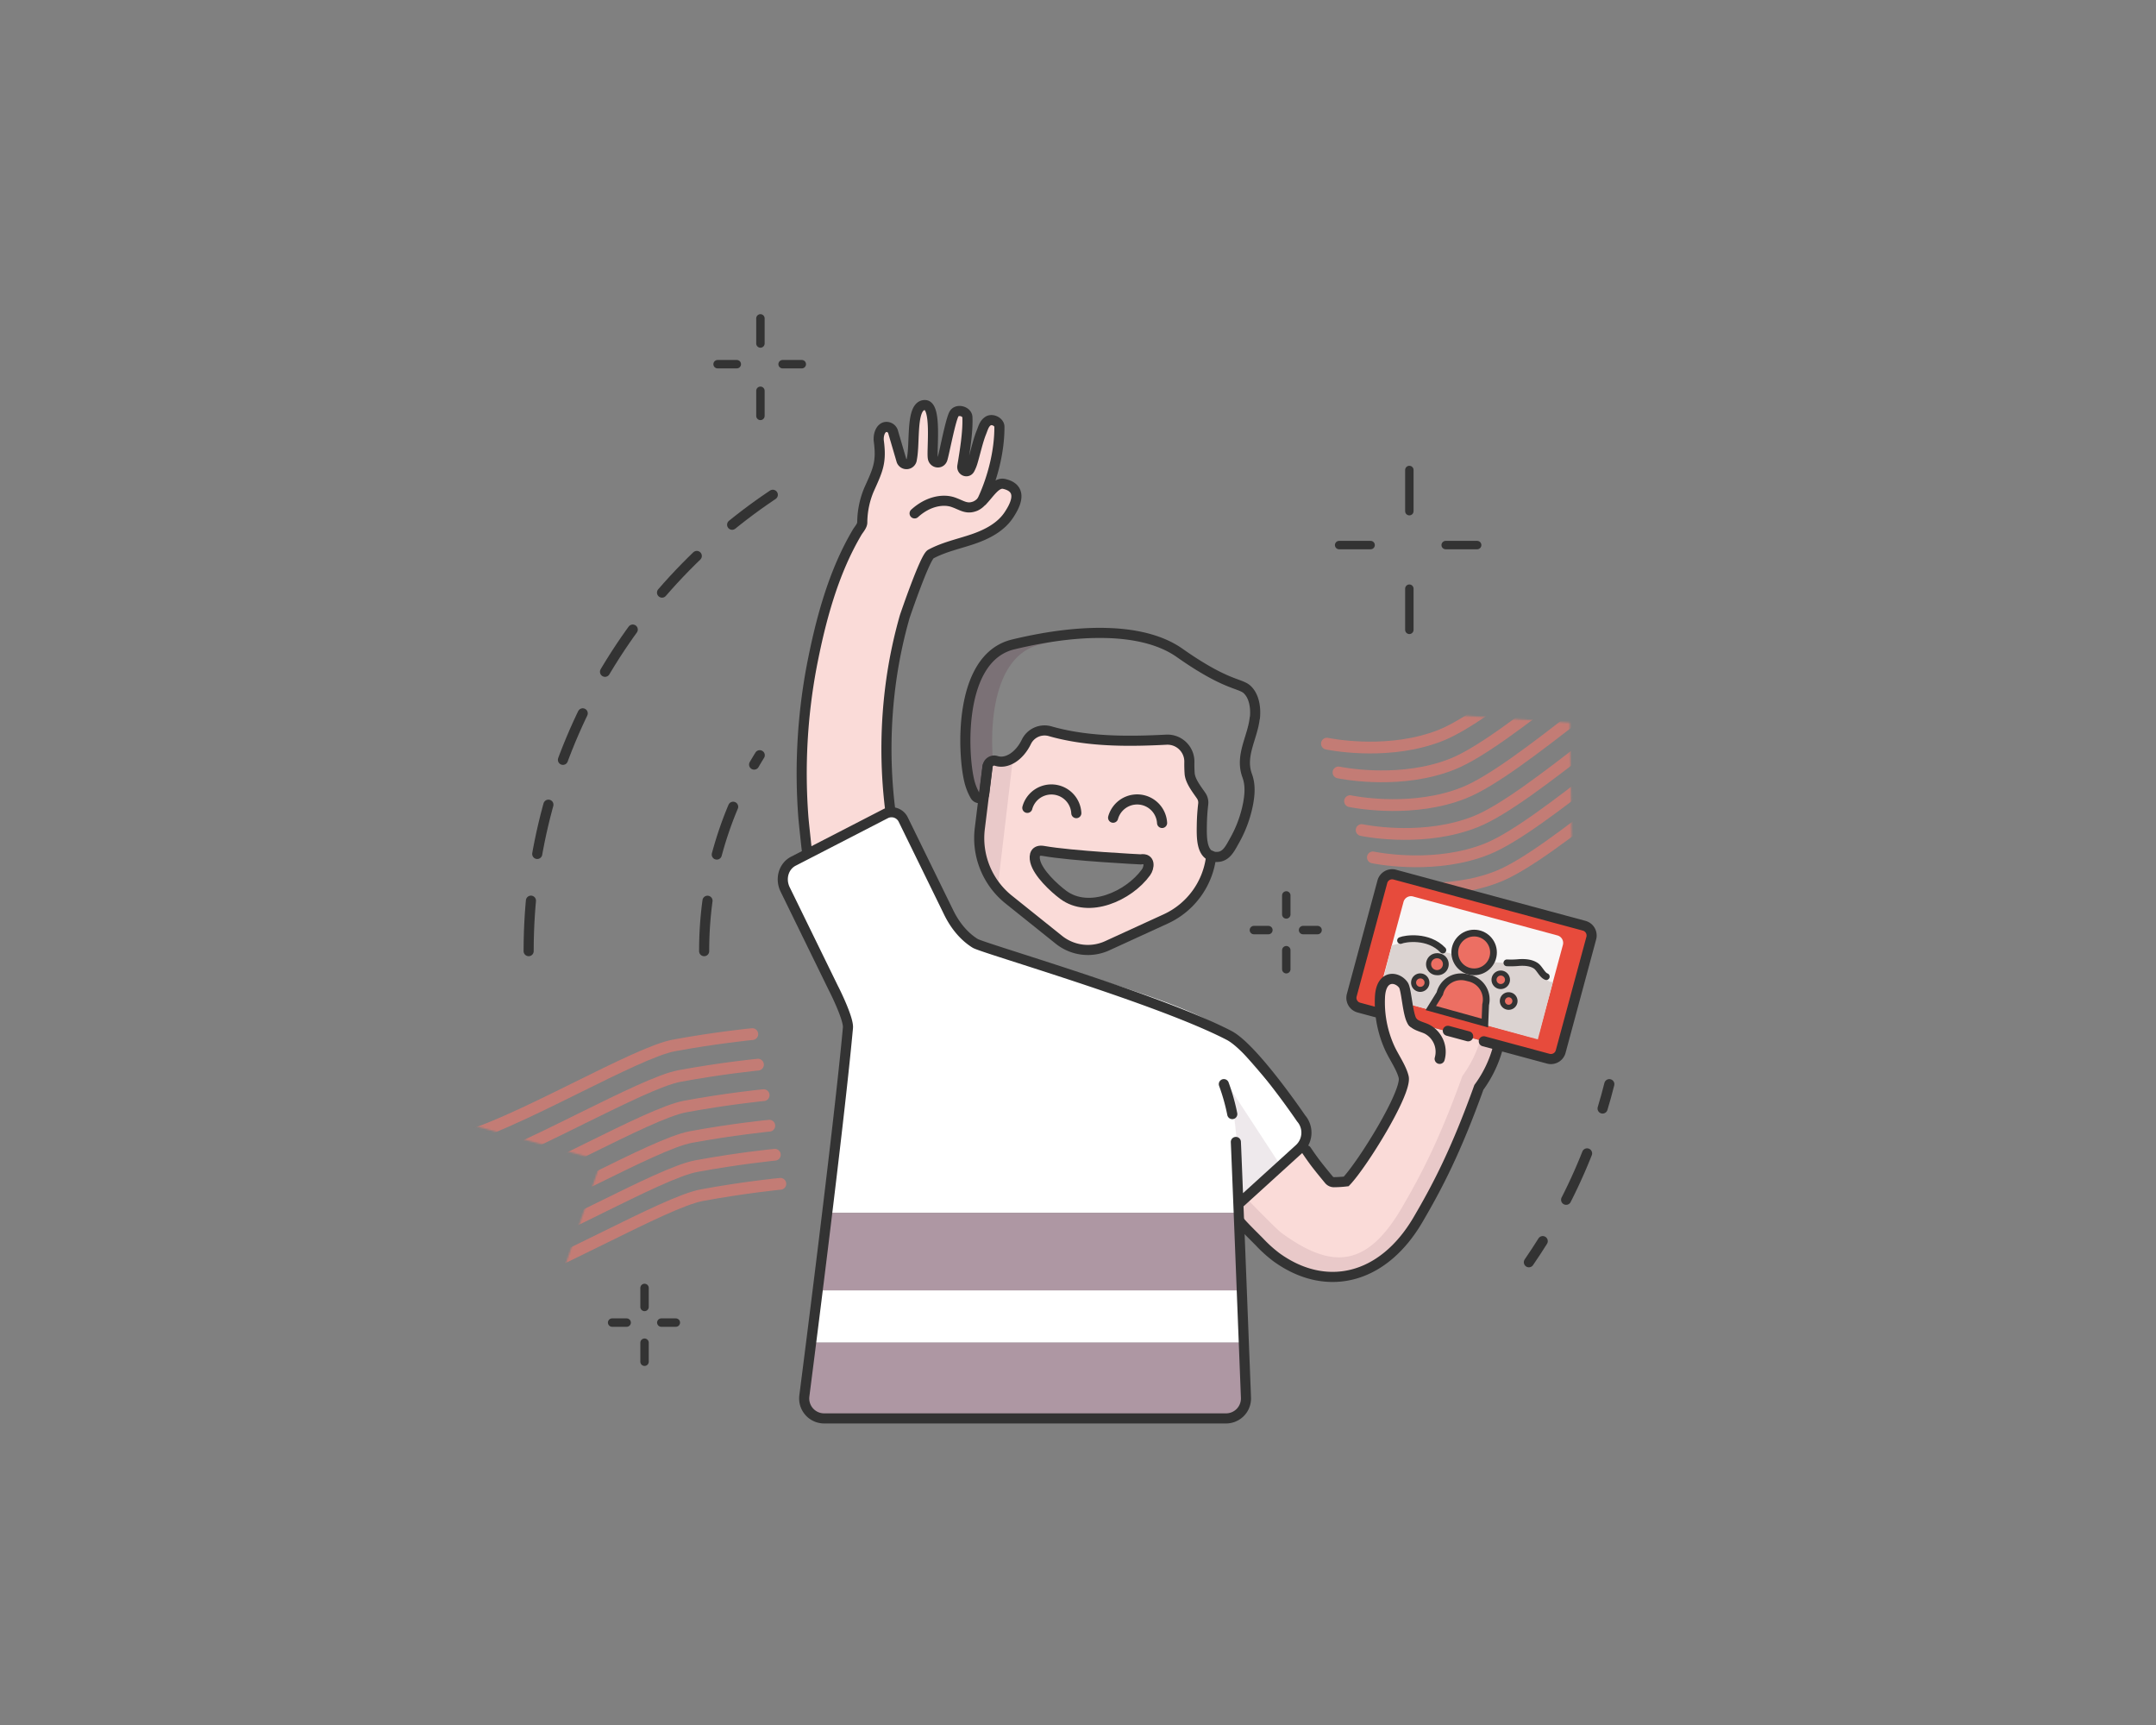 <svg xmlns="http://www.w3.org/2000/svg" xmlns:xlink="http://www.w3.org/1999/xlink" viewBox="0 0 1280 1024"><rect x="0" y="0" width="1280" height="1024" fill="#808080" stroke="none"/><defs><style>.cls-1{fill:#fff;}.cls-2{isolation:isolate;}.cls-3{fill:#fadbd8;}.cls-4{mask:url(#mask);}.cls-17,.cls-18,.cls-19,.cls-20,.cls-21,.cls-5{fill:none;}.cls-5{stroke:#c37c75;stroke-width:7px;}.cls-14,.cls-17,.cls-18,.cls-19,.cls-20,.cls-21,.cls-5{stroke-linecap:round;stroke-miterlimit:10;}.cls-6{mask:url(#mask-2);}.cls-12,.cls-7{fill:#562640;mix-blend-mode:multiply;}.cls-7{opacity:0.1;}.cls-8{fill:#ae97a3;}.cls-9{fill:#e74b3c;}.cls-10{fill:#f8f6f6;}.cls-11{fill:#858585;}.cls-12{opacity:0.2;}.cls-13{fill:#dbd3d1;}.cls-14,.cls-15{fill:#ec6f63;}.cls-14,.cls-17,.cls-18,.cls-19,.cls-20,.cls-21{stroke:#333;}.cls-14,.cls-17{stroke-width:4px;}.cls-16{fill:#333;}.cls-18,.cls-19,.cls-20{stroke-width:6px;}.cls-18{stroke-dasharray:30 28;}.cls-20{stroke-dasharray:30.22 28.21;}.cls-21{stroke-width:5px;}</style><mask id="mask" x="196.56" y="582" width="285.44" height="194" maskUnits="userSpaceOnUse"><polygon class="cls-1" points="266 664 357 689 327 776 482 711 451 582 266 664"/></mask><mask id="mask-2" x="755.52" y="335.35" width="300.46" height="208.7" maskUnits="userSpaceOnUse"><polygon class="cls-1" points="851.43 423.77 932 429 933.41 521.47 811.46 544.05 755.52 423.75 851.43 423.77"/></mask></defs><title>11-illustration</title><g class="cls-2"><g id="Capa_2" data-name="Capa 2"><path class="cls-3" d="M718.74,508l-.17-.08c-.13-.07-.26-.13-.38-.21l-.41-.26a7.3,7.3,0,0,1-2.23-2.51l-.24-.44a18.42,18.42,0,0,1-1.62-6.41c0-.17,0-.34,0-.51q-.09-1-.12-2c0-.17,0-.35,0-.52-.06-1.94,0-3.83,0-5.49a121.76,121.76,0,0,1,.82-12.23,7.24,7.24,0,0,0-1.21-4.93c-2.51-3.68-6.54-8.68-6.85-13.25-.16-2.25-.21-4.52-.17-6.77a13,13,0,0,0-13.65-13.25c-21.54,1.12-43.16,1.2-63.38-3.55q-2.87-.67-5.68-1.48a12,12,0,0,0-14.09,6.38l0,0c-4.09,8.4-11.51,13.27-17.86,11.24h0a3.93,3.93,0,0,0-5.12,3.24l-2,16.33-.78,6.31-1.75,14.18A46.75,46.75,0,0,0,598.86,534l29.79,23.89a27.56,27.56,0,0,0,28.71,3.54l34.7-15.9A46.77,46.77,0,0,0,719,508.73l.08-.62Zm-38.39,9.89c-10.25,14.07-33.89,24.69-49.17,13.28-5.57-4.16-14.9-12.88-16.59-19.88-.9-3.73.1-7,4.93-6.11,16.86,3,57.65,5,57.65,5C683.23,509.08,682.4,515,680.35,517.85Z"/><g class="cls-4"><g id="lines"><path class="cls-5" d="M446.64,613.87c-.21,0-22,2.18-46.58,6.73-11.22,2.08-33.79,13.24-57.69,25.06-28.08,13.88-57.13,28.24-74.78,31.51-2.13.4-4.28.71-6.41.94-30.73,3.41-59.81-8.87-61.12-9.43"/><path class="cls-5" d="M450,632c-.21,0-22,2.18-46.57,6.74-11.22,2.07-33.79,13.24-57.7,25C317.65,677.67,288.6,692,271,695.29c-2.15.4-4.29.71-6.42,1-30.74,3.4-59.82-8.87-61.12-9.43"/><path class="cls-5" d="M453.37,650.11c-.21,0-22,2.18-46.58,6.74-11.21,2.08-33.78,13.23-57.68,25C321,695.79,292,710.15,274.34,713.41c-2.15.4-4.29.71-6.43,1-30.73,3.4-59.81-8.87-61.12-9.43"/><path class="cls-5" d="M456.74,668.24c-.22,0-22,2.18-46.58,6.73-11.21,2.08-33.79,13.24-57.68,25-28.09,13.89-57.13,28.25-74.78,31.52-2.14.39-4.29.71-6.42.94-30.74,3.4-59.81-8.87-61.12-9.43"/><path class="cls-5" d="M460,685.49c-.23,0-22,2.18-46.58,6.74-11.21,2.07-33.78,13.23-57.68,25-28.09,13.88-57.13,28.24-74.77,31.51-2.15.4-4.29.71-6.42,1-30.74,3.4-59.82-8.87-61.13-9.43"/><path class="cls-5" d="M463.28,702.74c-.22,0-22,2.18-46.58,6.74-11.21,2.08-33.78,13.23-57.68,25-28.09,13.89-57.13,28.25-74.77,31.51-2.15.4-4.29.71-6.43,1-30.73,3.4-59.81-8.87-61.11-9.43"/></g></g><g class="cls-6"><g id="lines-2" data-name="lines"><path class="cls-5" d="M1018.56,338.85c-.2.07-21.12,6.49-44.32,15.83-10.58,4.26-30.5,19.67-51.58,36-24.78,19.18-50.4,39-67,45.71q-3,1.22-6.11,2.19c-29.45,9.43-60.38,3.16-61.77,2.87"/><path class="cls-5" d="M1025.45,355.94c-.21.08-21.11,6.5-44.32,15.83-10.58,4.26-30.5,19.68-51.59,36-24.78,19.18-50.4,39-67,45.7-2,.81-4.06,1.55-6.1,2.2-29.46,9.43-60.39,3.16-61.78,2.87"/><path class="cls-5" d="M1032.34,373c-.21.07-21.11,6.49-44.32,15.83-10.58,4.26-30.5,19.67-51.58,36-24.78,19.18-50.4,39-67.05,45.71-2,.81-4.06,1.54-6.1,2.2-29.46,9.42-60.39,3.15-61.78,2.86"/><path class="cls-5" d="M1039.23,390.14c-.21.07-21.12,6.49-44.32,15.83-10.58,4.26-30.49,19.66-51.57,36-24.79,19.18-50.41,39-67.06,45.71-2,.81-4.06,1.54-6.1,2.19-29.46,9.43-60.39,3.16-61.78,2.87"/><path class="cls-5" d="M1045.86,406.4c-.22.06-21.11,6.49-44.32,15.83C991,426.49,971,441.9,950,458.21c-24.78,19.18-50.4,39-67.05,45.71-2,.81-4.06,1.54-6.1,2.2-29.46,9.42-60.39,3.15-61.78,2.86"/><path class="cls-5" d="M1052.48,422.66c-.21.07-21.11,6.49-44.32,15.83-10.58,4.26-30.49,19.67-51.58,36-24.78,19.17-50.4,39-67,45.7-2,.82-4.06,1.54-6.11,2.2-29.46,9.42-60.39,3.16-61.78,2.87"/></g></g><path class="cls-3" d="M838.78,606.77h0c-3.07-3.37-3.66-19.22-5.56-22s-5.61-4.53-8.75-3.31c-3.87,1.51-5,6.37-5.19,10.52a65.57,65.57,0,0,0,5.87,30.27c2.42,5.24,7,11.76,8.22,17.13,2,9-24.32,51.6-34.12,61.89a65.78,65.78,0,0,1-7.14.46,3.84,3.84,0,0,1-3.07-1.36c-2.19-2.62-14.58-17.2-16.42-19.75a11.88,11.88,0,0,1-1.25,1.32l-34.67,31.51-1.52.07c.16,4.05.33,8.32.51,12.75h.22c2.75,3.32,18,17.13,21.94,20,28.94,21,62.84,13.8,84-22.18,11.82-20.13,22.8-41.39,36.2-78.65a70.68,70.68,0,0,0,11.48-24.33l.17-.65Z"/><path class="cls-7" d="M889.68,620.5l-.17.65A70.68,70.68,0,0,1,878,645.48c-13.4,37.26-24.38,58.52-36.2,78.65-21.15,36-55.05,43.17-84,22.18-4-2.88-19.19-16.69-21.94-20h-.22c-.18-4.43-.35-8.7-.51-12.75l1.52-.07,2.9-2.63c7.7,7.94,18.86,19.3,21.41,21.14,28.94,21,49.91,21.34,71.06-14.64,11.82-20.13,22.8-41.39,36.2-78.65a71.51,71.51,0,0,0,10.6-21.13Z"/><path class="cls-7" d="M601.41,449.85l-9.16,77.65a46.76,46.76,0,0,1-10.54-35.76l1.75-14.18.78-6.31,2-16.33a3.93,3.93,0,0,1,5.12-3.24h0C594.67,452.73,598.2,452,601.41,449.85Z"/><path class="cls-3" d="M583.18,297c0,.12.08.23.17.14,4.2-4.36,8-11,12.79-9.91,12.83,2.92,5.29,14.57,3.1,18-4.82,7.61-13.27,11.93-21.67,14.79s-17.21,4.67-25,8.89l0,0c-3.5,1.91-15.41,37-15.41,37a279.38,279.38,0,0,0-8,37.58,293.63,293.63,0,0,0-.7,76.71l.07,2a7.6,7.6,0,0,0-2.65.81L479.68,506.8l-.49-.95c-.46-3.12-.73-6.22-1.08-9.32-.39-3.73-.81-7.47-1.14-11.21a343.39,343.39,0,0,1,4.9-89.65c5.28-27.37,12.76-55.65,27-79.7.94-1.59,3.05-3.84,3.05-5.81a51.12,51.12,0,0,1,3.95-19.38c5.19-11.6,7.58-16,5.89-28.81-.43-3.28.68-7.79,3.89-8.49a4.12,4.12,0,0,1,4.47,2.59l5.12,17.45a3.17,3.17,0,0,0,6.11-1c2.07-10.11-.78-32.12,7.77-32.06,7.13.05,4,26,4.66,31.19.4,3.35,4.73,3.95,5.75.78,1.16-3.66,4.84-23.59,7-26.93,1.91-2.89,7.66-1.39,7.81,2.19.37,8.73-1.58,20.42-3,29-.47,2.84,3.06,4.27,4.39,1.77a22.36,22.36,0,0,0,1.64-4c1.47-4.82,3.28-12.93,5.18-17.56,1.15-2.83,1.71-5.49,4.13-7s6.64.53,6.66,3.42C593.42,267.54,589.45,283.61,583.18,297Z"/><path class="cls-1" d="M738.44,797H481.56c1.15-9,2.47-19.56,3.89-31H737.23C737.66,776.72,738.07,787.3,738.44,797Z"/><path class="cls-1" d="M772.61,680.66a11.88,11.88,0,0,1-1.25,1.32l-34.67,31.51-1.52.07q.12,3.13.26,6.44H491.1c5-41.09,10-84.11,12.32-109.93.43-4.74-6.32-19-8.65-23.5L466.14,528c-3.09-6.33-.93-13.77,4.88-16.77l8.66-4.46,46.07-23.75a7.6,7.6,0,0,1,2.65-.81,7.72,7.72,0,0,1,7.84,4.29q13.5,27.59,27,55.18c3.56,7.27,8.77,14,15.69,18.3,4.65,2.92,136.08,35,150.78,54.67,9.75,13.06,42.73,49.21,42.73,49.21A13,13,0,0,1,772.61,680.66Z"/><path class="cls-8" d="M737.23,766H485.45c1.78-14.29,3.72-30,5.65-46H735.43c.08,2.06.16,4.17.25,6.31C736.17,738.78,736.71,752.5,737.23,766Z"/><path class="cls-8" d="M739.72,829.71A11.84,11.84,0,0,1,727.88,842H489.28a11.85,11.85,0,0,1-11.76-13.24s1.61-12.47,4-31.76H738.44C739,810.1,739.41,821.61,739.72,829.71Z"/><path class="cls-9" d="M833.21,584.81c-1.91-2.76-5.61-4.53-8.75-3.31-3.87,1.51-5,6.37-5.19,10.52a65,65,0,0,0,.26,9.56l-12.75-3.44a6,6,0,0,1-4.25-7.39l18.16-67.3a6,6,0,0,1,7.38-4.25l112.4,30.33a6,6,0,0,1,4.25,7.39l-18.15,67.29a6,6,0,0,1-7.39,4.25l-29.5-8-50.9-13.73h0C835.7,603.39,835.11,587.54,833.21,584.81Z"/><path class="cls-10" d="M924.62,555.29l-85.74-23.13a4.59,4.59,0,0,0-5.63,3.24l-12,44.54a10.38,10.38,0,0,1,9.68.85c5.91,3.45,5.52,9.45,4.82,15.12l72.65,19.59a4.59,4.59,0,0,0,5.63-3.24l13.85-51.33A4.6,4.6,0,0,0,924.62,555.29Z"/><path class="cls-11" d="M719.08,508.11c-6-2.42-5.64-12.23-5.56-18.62a121.76,121.76,0,0,1,.82-12.23,7.24,7.24,0,0,0-1.21-4.93c-2.51-3.68-6.54-8.68-6.85-13.25-.16-2.25-.21-4.52-.17-6.77a13,13,0,0,0-13.65-13.25c-21.54,1.12-43.16,1.2-63.38-3.55q-2.87-.67-5.68-1.48a12,12,0,0,0-14.09,6.38l0,0c-4.09,8.4-11.51,13.27-17.86,11.24h0a3.93,3.93,0,0,0-5.12,3.24l-2,16.33a2.9,2.9,0,0,1-5.33,1.21,32.78,32.78,0,0,1-3.54-8.9c-3.87-15.59-7-73,26-81,42.33-10.22,78.45-9.38,98.87,5,28.14,19.81,36,17.78,40.24,21.9s5,11.06,4.48,16.54l0,.31c-1.3,11.65-8.81,22.19-4.5,34,2,5.36,1.62,10.93.63,16.44a72.31,72.31,0,0,1-8.32,22.57c-2.48,4.41-4.66,9-9.69,9.31A8.8,8.8,0,0,1,719.08,508.11Z"/><path class="cls-12" d="M660.67,376a236.75,236.75,0,0,0-43.32,6.64c-27,6.52-29.81,46.22-27.8,68.93a3.94,3.94,0,0,0-3.29,3.39l-2,16.33a2.9,2.9,0,0,1-5.33,1.21,32.78,32.78,0,0,1-3.54-8.9c-3.87-15.59-7-73,26-81C623.22,377.32,643.43,375,660.67,376Z"/><path class="cls-7" d="M727,641l33.32,51L736,710.89S735,653,727,641Z"/><path class="cls-13" d="M826.28,561.23s15.4-4.24,18.06-3.74S852,564,857,565s24.83,7.23,40.92,6.61S914,576,917,580s5,2.75,5,2.75L913,617l-76.29-20.83S835,583,828,581s-7,1-7,1Z"/><circle class="cls-14" cx="875.18" cy="565.4" r="11.5"/><path class="cls-14" d="M882,596.41l-.43,10.9-32.12-8.92,5.36-8.64a13,13,0,0,1,15.72-9.54l1.94.48A13,13,0,0,1,882,596.41Z"/><path class="cls-15" d="M891,585.63a4.33,4.33,0,0,1-.95-.11,4,4,0,0,1,.95-7.89,3.81,3.81,0,0,1,1,.12,4,4,0,0,1-1,7.88Z"/><path class="cls-16" d="M891,579.13a3.06,3.06,0,0,1,.59.07,2.5,2.5,0,0,1-.59,4.93,2.46,2.46,0,0,1-.6-.07,2.5,2.5,0,0,1,.6-4.93m0-3h0a5.49,5.49,0,0,0-5.34,4.19,5.5,5.5,0,0,0,4,6.65,5.28,5.28,0,0,0,1.31.16,5.5,5.5,0,0,0,1.31-10.84,5.8,5.8,0,0,0-1.31-.16Z"/><path class="cls-15" d="M853.14,577.35a5.3,5.3,0,0,1-1.19-.14,5,5,0,0,1,1.19-9.86,4.79,4.79,0,0,1,1.19.15,5,5,0,0,1-1.19,9.85Z"/><path class="cls-16" d="M853.14,568.85a3.42,3.42,0,0,1,.83.1,3.5,3.5,0,0,1-.83,6.9,3.42,3.42,0,0,1-.83-.1,3.5,3.5,0,0,1,.83-6.9m0-3h0a6.48,6.48,0,0,0-6.31,5,6.41,6.41,0,0,0,.75,4.91,6.49,6.49,0,0,0,4,2.95,6.77,6.77,0,0,0,1.55.18A6.5,6.5,0,0,0,854.69,566a6.27,6.27,0,0,0-1.55-.19Z"/><path class="cls-15" d="M895.69,598a3.8,3.8,0,0,1-.89-.1,3.73,3.73,0,0,1,.89-7.35,3.87,3.87,0,0,1,.89.11,3.72,3.72,0,0,1-.89,7.34Z"/><path class="cls-16" d="M895.69,592a2.46,2.46,0,0,1,.53.06,2.23,2.23,0,0,1-.53,4.39,2.46,2.46,0,0,1-.53-.06,2.23,2.23,0,0,1,.53-4.39m0-3h0a5.22,5.22,0,0,0-1.24,10.3,5.13,5.13,0,0,0,1.24.15,5.22,5.22,0,0,0,1.24-10.3,5.13,5.13,0,0,0-1.24-.15Z"/><path class="cls-15" d="M843.25,587.31a4.33,4.33,0,0,1-1-.11,4,4,0,0,1,1-7.89,3.81,3.81,0,0,1,1,.12,4,4,0,0,1-1,7.88Z"/><path class="cls-16" d="M843.24,580.81a3.07,3.07,0,0,1,.6.07,2.5,2.5,0,0,1-.59,4.93,2.46,2.46,0,0,1-.6-.07,2.5,2.5,0,0,1,.59-4.93m0-3h0a5.5,5.5,0,0,0-1.31,10.84,5.28,5.28,0,0,0,1.31.16A5.5,5.5,0,0,0,844.56,578a5.8,5.8,0,0,0-1.31-.16Z"/><path class="cls-17" d="M831.49,558.3c2.72-1.18,16.51-3.3,25.12,5.69"/><path class="cls-17" d="M894.63,571.57a51.73,51.73,0,0,0,7.25-.19c3.28-.2,7,0,9.88,1.89,2.23,1.43,3.69,5.46,6.26,6.47"/></g><g id="Capa_3" data-name="Capa 3"><path class="cls-18" d="M313.85,564.62c0-118.41,63.21-222.06,157.72-279"/><path class="cls-19" d="M955.44,643.58q-1.82,7.29-4,14.46"/><path class="cls-20" d="M942.23,684.68a324.32,324.32,0,0,1-19.12,40"/><path class="cls-19" d="M915.91,736.76q-4,6.38-8.23,12.54"/><path class="cls-18" d="M418.05,564.62a220.32,220.32,0,0,1,33-116.3"/><line class="cls-21" x1="836.72" y1="279" x2="836.72" y2="303.44"/><line class="cls-21" x1="836.72" y1="349.45" x2="836.72" y2="373.89"/><line class="cls-21" x1="858.29" y1="323.57" x2="876.98" y2="323.57"/><line class="cls-21" x1="795.03" y1="323.57" x2="813.72" y2="323.57"/><line class="cls-21" x1="451.46" y1="189" x2="451.46" y2="203.91"/><line class="cls-21" x1="451.46" y1="231.98" x2="451.46" y2="246.89"/><line class="cls-21" x1="464.62" y1="216.19" x2="476.02" y2="216.19"/><line class="cls-21" x1="426.03" y1="216.19" x2="437.43" y2="216.19"/><line class="cls-21" x1="763.66" y1="531.55" x2="763.66" y2="542.83"/><line class="cls-21" x1="763.66" y1="564.06" x2="763.66" y2="575.35"/><line class="cls-21" x1="773.61" y1="552.12" x2="782.24" y2="552.12"/><line class="cls-21" x1="744.42" y1="552.12" x2="753.04" y2="552.12"/><line class="cls-21" x1="382.66" y1="764.55" x2="382.66" y2="775.83"/><line class="cls-21" x1="382.66" y1="797.06" x2="382.66" y2="808.35"/><line class="cls-21" x1="392.61" y1="785.12" x2="401.24" y2="785.12"/><line class="cls-21" x1="363.42" y1="785.12" x2="372.04" y2="785.12"/><path class="cls-19" d="M726.59,643.57a119.24,119.24,0,0,1,5,17.77"/><path class="cls-19" d="M733.72,677.89c.27,4.72,4.55,114.49,6,151.82A11.84,11.84,0,0,1,727.88,842H489.28a11.85,11.85,0,0,1-11.76-13.24s20.33-157.57,25.9-218.69c.43-4.74-6.32-19-8.65-23.5L466.14,528c-3.09-6.33-.93-13.77,4.88-16.77l54.73-28.21a7.72,7.72,0,0,1,10.49,3.48l27,55.18c3.56,7.27,8.77,14,15.69,18.3,4.65,2.92,109.08,33,150.78,54.67,14.45,7.52,42.73,49.21,42.73,49.21A13,13,0,0,1,771.36,682l-34.67,31.51"/><path class="cls-19" d="M619.52,505.14c16.86,3,57.65,5,57.65,5,6.06-1,5.23,4.92,3.18,7.73-10.25,14.07-33.89,24.69-49.17,13.28-5.57-4.16-14.9-12.88-16.59-19.88C613.69,507.52,614.69,504.28,619.52,505.14Z"/><path class="cls-19" d="M719.09,508l-.09.74a46.77,46.77,0,0,1-26.94,36.77l-34.7,15.9a27.56,27.56,0,0,1-28.71-3.54L598.86,534a46.75,46.75,0,0,1-17.15-42.23l1.75-14.18,2.8-22.64"/><path class="cls-19" d="M744.91,426.35c-1.3,11.65-8.81,22.19-4.5,34,2,5.36,1.62,10.93.63,16.44a72.31,72.31,0,0,1-8.32,22.57c-2.48,4.41-4.66,9-9.69,9.31-10.15.71-9.61-11.6-9.51-19.15a121.76,121.76,0,0,1,.82-12.23,7.24,7.24,0,0,0-1.21-4.93c-2.51-3.68-6.54-8.68-6.85-13.25-.16-2.25-.21-4.52-.17-6.77a13,13,0,0,0-13.65-13.25c-21.54,1.12-43.16,1.2-63.38-3.55q-2.87-.67-5.68-1.48a12,12,0,0,0-14.09,6.38l0,0c-4.09,8.4-11.51,13.27-17.86,11.24h0a3.93,3.93,0,0,0-5.12,3.24l-2,16.33a2.9,2.9,0,0,1-5.33,1.21,32.78,32.78,0,0,1-3.54-8.9c-3.87-15.59-7-73,26-81,42.33-10.22,78.45-9.38,98.87,5,28.14,19.81,36,17.78,40.24,21.9s5,11.06,4.48,16.54Z"/><path class="cls-19" d="M479.19,505.85c-.46-3.12-.73-6.22-1.08-9.32-.39-3.73-.81-7.47-1.14-11.21a343.39,343.39,0,0,1,4.9-89.65c5.28-27.37,12.76-55.65,27-79.7.94-1.59,3.05-3.84,3.05-5.81a51.12,51.12,0,0,1,3.95-19.38c5.19-11.6,7.58-16,5.89-28.81-.43-3.28.68-7.79,3.89-8.49a4.12,4.12,0,0,1,4.47,2.59l5.12,17.45a3.17,3.17,0,0,0,6.11-1c2.07-10.11-.78-32.12,7.77-32.06,7.13.05,4,26,4.66,31.19.4,3.35,4.73,3.95,5.75.78,1.16-3.66,4.84-23.59,7-26.93,1.91-2.89,7.66-1.39,7.81,2.19.37,8.73-1.58,20.42-3,29-.47,2.84,3.06,4.27,4.39,1.77a22.36,22.36,0,0,0,1.64-4c1.47-4.82,3.28-12.93,5.18-17.56,1.15-2.83,1.71-5.49,4.13-7s6.64.53,6.66,3.42c.08,14.24-3.89,30.31-10.16,43.71,0,.12.08.23.17.14,4.2-4.36,8-11,12.79-9.91,12.83,2.92,5.29,14.57,3.1,18-4.82,7.61-13.27,11.93-21.67,14.79s-17.21,4.67-25,8.89l0,0c-3.5,1.91-15.41,37-15.41,37a279.38,279.38,0,0,0-8,37.58,293.63,293.63,0,0,0-.7,76.71"/><path class="cls-19" d="M543,304.76c8-7.3,17-8.67,22.87-6.64,5.37,1.87,8,4.45,13.3,2.26a10.86,10.86,0,0,0,3.63-2.77"/><path class="cls-19" d="M775.6,682.82c1.36,2,2.73,4,4.12,5.89,2.34,3.27,7.07,9,9.31,11.7a3.84,3.84,0,0,0,3.07,1.36,65.78,65.78,0,0,0,7.14-.46c9.8-10.29,36.16-52.87,34.12-61.89-1.22-5.37-5.8-11.89-8.22-17.13A65.57,65.57,0,0,1,819.27,592c.18-4.15,1.32-9,5.19-10.52,3.14-1.22,6.84.55,8.75,3.31s2.49,18.58,5.56,22"/><path class="cls-19" d="M889.51,621.15A70.68,70.68,0,0,1,878,645.48c-13.4,37.26-24.38,58.52-36.2,78.65-21.15,36-55.05,43.17-84,22.18a78.7,78.7,0,0,1-10-9c-3.28-3.33-9.12-9-11.87-12.29"/><path class="cls-19" d="M838.77,606.76a.61.61,0,0,0,.12.15c2.22,2.14,5.5,2.67,8.27,4a15.21,15.21,0,0,1,7.56,17.65"/><line class="cls-19" x1="871.63" y1="615.17" x2="859.56" y2="611.91"/><path class="cls-19" d="M816.94,600.88l-10.16-2.74a6,6,0,0,1-4.25-7.39l18.16-67.3a6,6,0,0,1,7.38-4.25l112.4,30.33a6,6,0,0,1,4.25,7.39l-18.15,67.29a6,6,0,0,1-7.39,4.25l-38.26-10.32"/><path class="cls-19" d="M609.92,479.56A14.81,14.81,0,0,1,639,482.69"/><path class="cls-19" d="M660.85,485.4a14.82,14.82,0,0,1,29.07,3.13"/></g></g></svg>